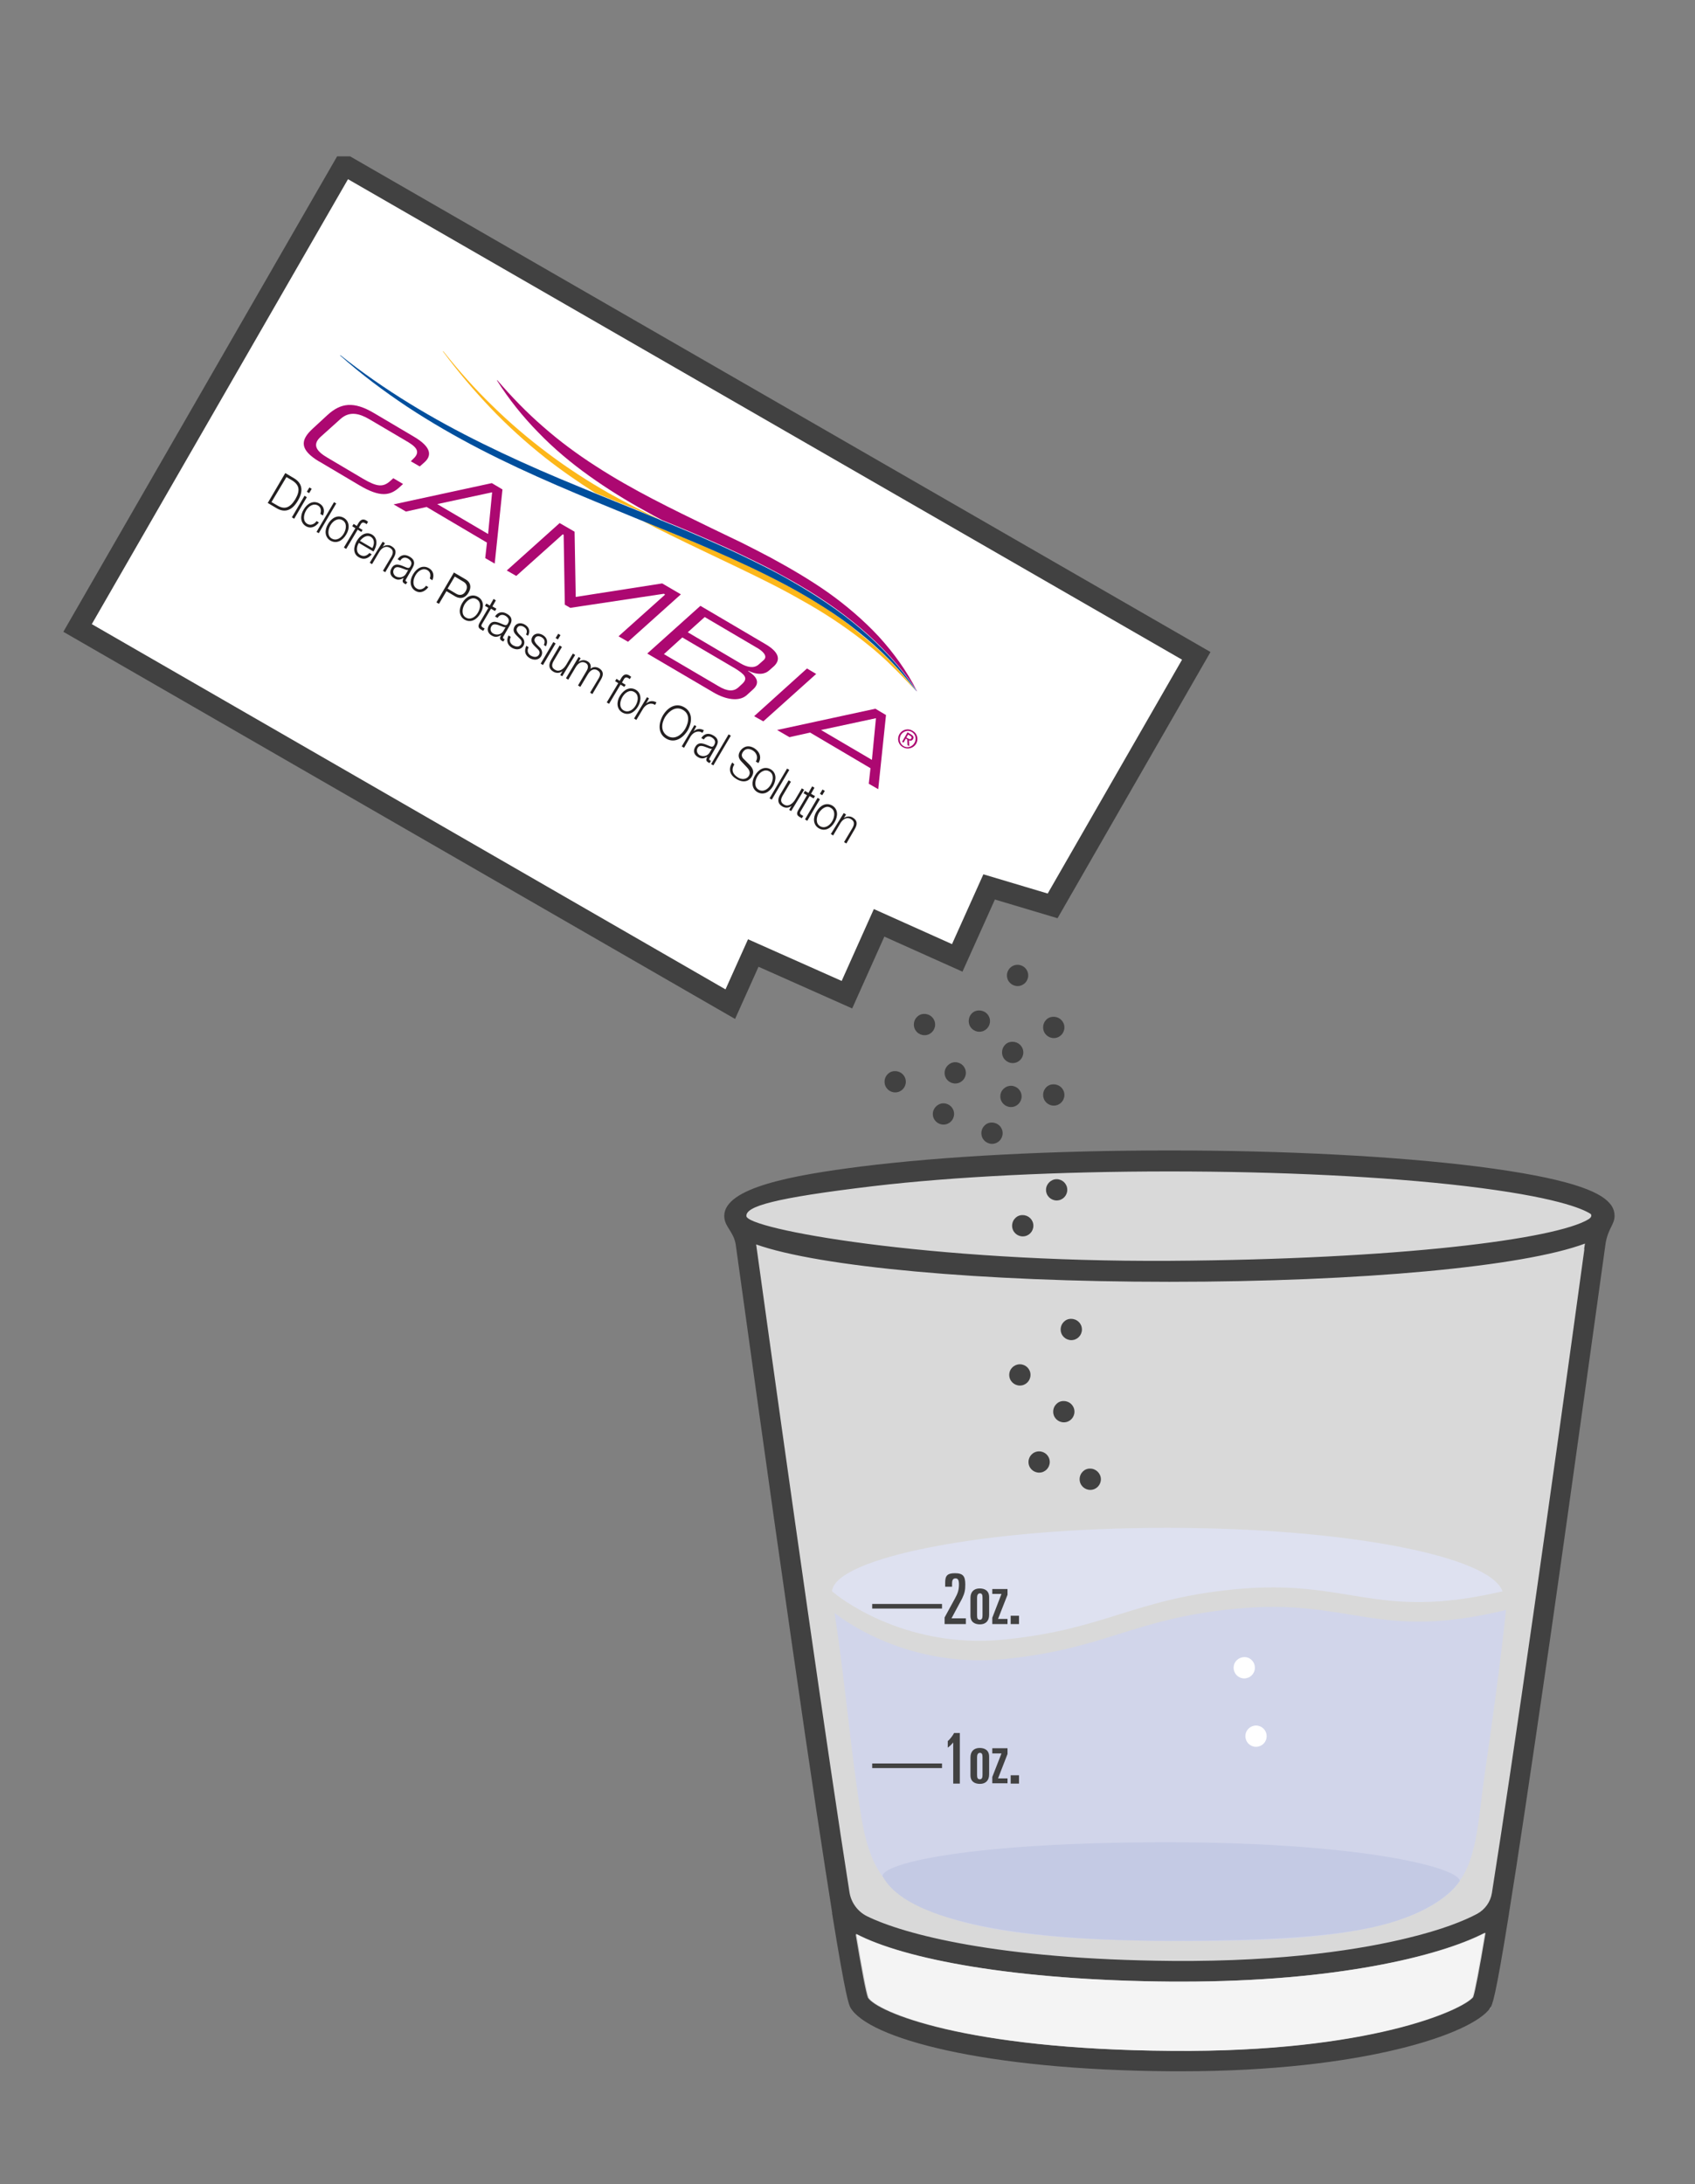 <svg version="1.1" id="Layer_1" xmlns="http://www.w3.org/2000/svg" xmlns:xlink="http://www.w3.org/1999/xlink" x="0" y="0" viewBox="0 0 590 760" xml:space="preserve"><rect x="0" y="0" width="590" height="760" fill="#808080" stroke="none"/><style>.st1{opacity:.7}.st1,.st12,.st14,.st4{clip-path:url(#SVGID_4_)}.st4{fill:#414141}.st12{fill:#ac0871}.st14{fill:#231f20}</style><defs><path id="SVGID_1_" d="M0 0h590v760H0z"/></defs><clipPath id="SVGID_2_"><use xlink:href="#SVGID_1_" overflow="visible"/></clipPath><g clip-path="url(#SVGID_2_)"><defs><path id="SVGID_3_" d="M21 54.4h541.1v666.4H21z"/></defs><clipPath id="SVGID_4_"><use xlink:href="#SVGID_3_" overflow="visible"/></clipPath><g class="st1"><defs><path id="SVGID_5_" d="M256.7 406.1h303.1v310.2H256.7z"/></defs><clipPath id="SVGID_6_"><use xlink:href="#SVGID_5_" overflow="visible"/></clipPath><g clip-path="url(#SVGID_6_)"><defs><path id="SVGID_7_" d="M256.7 406.1h303.1v310.2H256.7z"/></defs><clipPath id="SVGID_8_"><use xlink:href="#SVGID_7_" overflow="visible"/></clipPath><path d="M306.1 702.4l34.7 11.2 47.5 2.6h48.4l40-6.9 31.2-6.9 10.9-3.6 4.2-39.3 28.7-204.9 2.7-27.4c18.2-6.6-16-14.6-17.1-14.9l-41.8-4.7h-35.1l-31.2-1.5h-82.7l-40.5 1.5-33.7 8.5-15.7 5.3 3 24.5L298 693.1l8.1 9.3z" clip-path="url(#SVGID_8_)" fill="#fff"/></g></g><path class="st4" d="M562 423.1c0-1.2-.3-2.5-1.2-3.8l-.5-.6c-3.6-4.3-14.7-8.8-45.9-12.8-28.7-3.6-66.9-5.6-107.4-5.6-40.6 0-78.7 2-107.4 5.6-23.5 3-47.5 7.3-47.5 17.2 0 3.7 3.3 5.4 4 10 3.3 23.7 11.4 82.6 19.6 139.2 6.6 46.1 11.1 75.1 14 93.5l-.1.1c0 .1.1.1.1.2 4.8 29.7 5.8 31.4 6.3 32.4 6.1 10.7 46.5 21.8 111.9 22.2h3.4c63 0 101.2-13 107.4-22 .7-1 1.7-2.5 6.5-32.5l.1-.1h-.1c3-18.5 7.4-47.9 14.2-94.7 7.5-52.1 19.3-137.6 19.5-138.9.9-5.1 3.1-6.5 3.1-9.4m-257.9-10.4c28-3.3 64.5-5.1 103-5.1 38.4 0 75 1.8 103 5.1 31 3.7 40.7 7.8 43.6 9.7 0 0 .8.8-.7 1.8-11.4 7-66.3 14-145.8 14.5-84.3.5-147.4-11.1-147.4-15.6-.1-3.3 9-6.2 44.3-10.4m104 300.9c-72.4-.5-102.6-13.7-105.7-18.5-.7-1.8-2.2-9.7-4.3-22.2 16.6 8.7 54.9 16.2 110 16.6h3.6c52.9 0 89.3-8.7 105.4-17-2.1 12.5-3.6 20.4-4.3 22.4-3.6 4.5-36.1 19.3-104.7 18.7m111.2-54.9c-.5 3.1-2.4 5.7-5.1 7.2-4.5 2.4-12.1 5.5-24.1 8.4-15.5 3.8-42.3 8.3-82 8-60.7-.5-93.5-9.3-106.2-15.5-3.3-1.6-5.6-4.7-6.2-8.3-7.6-48.4-20.3-137.5-32.5-225.5 22 7.8 78.3 13 143.8 13 67 0 123.3-5.3 144.7-13.3l-.3 1.9h.1c-12 87.6-24.6 176.1-32.2 224.1"/><g class="st1"><defs><path id="SVGID_9_" d="M297.9 672.5h219v41.2h-219z"/></defs><clipPath id="SVGID_10_"><use xlink:href="#SVGID_9_" overflow="visible"/></clipPath><g clip-path="url(#SVGID_10_)"><defs><path id="SVGID_11_" d="M297.9 672.5h219v41.2h-219z"/></defs><clipPath id="SVGID_12_"><use xlink:href="#SVGID_11_" overflow="visible"/></clipPath><path d="M407.8 713.6c68.7.5 101.1-14.2 104.7-18.7.7-2 2.2-9.9 4.3-22.4-16 8.3-52.5 17-105.4 17h-3.6c-55.1-.4-93.4-7.9-110-16.6 2.1 12.5 3.6 20.4 4.3 22.2 3.1 4.9 33.3 18 105.7 18.5" clip-path="url(#SVGID_12_)" fill="#fff"/></g></g><path d="M290.5 561.2c3.2 20.8 5.1 41.8 7.6 59.5 2.2 15.2 3.4 28.5 13.7 37.1 15.8 13.1 47.5 17.3 95.5 17.6 41.5.2 77.8-1.4 95.8-15.6 11.2-8.8 11-23.7 13.7-42.5 5.6-38.3 7.4-57.1 7.4-57.1-45.6 11-53.8-4.4-94.5-.4-35.6 3.5-44.8 14-80.4 17.5-35.6 3.4-58.8-16.1-58.8-16.1" clip-path="url(#SVGID_4_)" fill="#d1d5ea"/><path d="M290.5 554.4s23.2 19.6 58.8 16.1c35.6-3.5 44.8-14 80.4-17.5 40.3-3.9 48.8 11.1 93.3.7-4.4-12.4-55.1-22.1-116.9-22.1-64.7 0-115.5 10.6-116.5 22.1" clip-path="url(#SVGID_4_)" fill="#dee1f0"/><path d="M436.8 580.3c0 2.1-1.7 3.7-3.7 3.7-2.1 0-3.7-1.7-3.7-3.7 0-2.1 1.7-3.7 3.7-3.7 2-.1 3.7 1.6 3.7 3.7m4.1 23.8c0 2.1-1.7 3.7-3.7 3.7-2.1 0-3.7-1.7-3.7-3.7 0-2.1 1.7-3.7 3.7-3.7s3.7 1.6 3.7 3.7M119.8 57.4l296.6 170.8-50 87-22.1-6.6-11.1 24.7-27.2-12.2-11.2 25-32.6-14.5-8 17.8L27 218.5z" fill="#fff" clip-path="url(#SVGID_4_)"/><path clip-path="url(#SVGID_4_)" fill="none" stroke="#414141" stroke-width="7.254" stroke-miterlimit="10" d="M119.8 57.4l296.6 170.8-50 87-22.1-6.6-11.1 24.7-27.2-12.2-11.2 25-32.6-14.5-8 17.8L27 218.5z"/><path d="M286.9 211.3c-4.1-2.6-8.3-5.1-12.6-7.4-8.6-4.6-17.4-8.8-26.4-12.6-8-3.5-16.2-6.8-24.3-10.1 3.2 1.7 6.5 3.4 9.8 5 7.7 3.8 15.4 7.4 23.1 11.1 7.7 3.7 15.3 7.4 22.6 11.6 7.4 4.1 14.4 8.7 21.1 13.9 1.6 1.3 3.3 2.6 4.9 4 1.6 1.4 3.2 2.8 4.7 4.3 3 2.9 5.9 5.9 8.7 9-5.7-7.6-12.4-14.3-19.8-20.1-3.8-3.3-7.8-6.1-11.8-8.7m-57.2-30.5c-6-2.9-11.9-5.9-17.6-9.1-7.4-4.2-14.5-8.8-21.3-13.9-6.8-5.1-13.3-10.6-19.4-16.6-6.1-5.9-11.8-12.3-17.1-19h-.1v.1c5.1 6.9 10.6 13.4 16.5 19.6 5.9 6.2 12.3 12 19 17.3 5.6 4.4 11.5 8.5 17.5 12.3 4.9 2 9.8 4 14.8 6 2.5 1.2 5.1 2.2 7.7 3.3" fill="#fdb71a" clip-path="url(#SVGID_4_)"/><path class="st12" d="M319.2 240.5c-3.5-6.9-8-13.2-13.3-19-5.3-5.7-11.3-10.8-17.6-15.3-6.4-4.5-13.1-8.4-19.9-12.1-3.4-1.8-6.9-3.6-10.3-5.3l-10.4-5c-13.8-6.7-27.5-13.3-40.3-21.6-6.4-4.1-12.5-8.6-18.2-13.6-5.8-5-11.1-10.5-16.1-16.3h-.1v.1c4.1 6.5 9 12.6 14.4 18.1 5.4 5.6 11.4 10.6 17.7 15.1 6.3 4.5 12.9 8.6 19.7 12.3 1.9 1.1 3.8 2.1 5.7 3.1 6.2 2.5 12.3 5.1 18.4 7.8 5.7 2.5 11.3 5.2 16.9 8 3.2 1.6 6.3 3.3 9.5 5.1 8.5 4.8 16.8 10.3 24.3 16.7 7.3 6.2 13.9 13.3 19.2 21.3.1.3.2.5.4.6-.1 0 0 .1 0 .1v-.1"/><path d="M319.1 240.6c-.1-.2-.2-.3-.3-.5-5.3-8-11.9-15.1-19.2-21.3-7.5-6.4-15.7-11.8-24.3-16.7-3.1-1.8-6.3-3.5-9.5-5.1-5.6-2.8-11.2-5.5-16.9-8-6.1-2.7-12.2-5.3-18.4-7.8-.3-.1-.6-.2-.9-.4-2.6-1.1-5.2-2.1-7.8-3.2-4.9-2-9.9-4-14.8-6l-12.3-5.1c-9-3.8-17.9-7.8-26.6-12.1-17.5-8.6-34.3-18.6-49.6-30.8h-.1v.1c7.3 6.5 15.2 12.4 23.3 17.8 8.2 5.4 16.7 10.3 25.4 14.8s17.6 8.6 26.6 12.5c9 3.9 18.1 7.6 27.1 11.3.9.4 1.8.7 2.7 1.1 8.1 3.3 16.3 6.6 24.3 10.1 9 3.9 17.8 8 26.4 12.6 4.3 2.3 8.5 4.8 12.6 7.4 4.1 2.6 8.1 5.4 11.9 8.5 7.4 5.8 14.1 12.6 19.8 20.1.2.2.4.5.6.7 0 .1 0 .1 0 0 .1 0 .1 0 0 0 .1 0 0 0 0 0" clip-path="url(#SVGID_4_)" fill="#004f9d"/><path class="st12" d="M114 144.4c4.6-4.2 9.1-4.9 16.3-.6l13.7 8.1c6.5 3.8 6.2 6.8 3.7 9l-1.6 1.4-3.1-1.8.8-.8c3.1-2.8.5-4.6-2.8-6.5l-12.4-7.3c-3.4-2-6.9-3-10.1-.1l-6.9 6.2c-3.2 2.9-1.1 5.2 2.3 7.2l12.5 7.4c4.8 2.8 6.9 3 9.4.8l1.1-1 3.4 2-1.2 1.1c-3.3 3-6.7 3.7-14.1-.7l-13.5-8c-.1-.1-.3-.2-.4-.2-6.8-4.1-6.7-7.4-2.2-11.5l5.1-4.7zm129.8 66.4l22.6 13.3c5.5 3.2 5 5.9 2.9 7.8l-1.6 1.4c-1.3 1.2-3.7 1.8-7.2.1l-.1.1c2.7 1.7 4.5 3.9 1.7 6.4l-2.2 2c-2.6 2.3-7.2 1.6-11.6-1l-23-13.5 18.5-16.6zm22 18.9c1.7-1.5-.7-3.3-1.8-4l-18.7-11-5.9 5.3 18.5 10.9c1.9 1.1 4.4 1.9 6.2.3l1.7-1.5zm-7.5 8.3c2.3-2.1.8-3.4-2.4-5.4l-18.4-10.8-6.4 5.8 18.9 11.1c3.3 2 5.4 1.9 7 .5l1.3-1.2zm22.6-5.4l3.2 1.9-18.4 16.5-3.2-1.8zm36.8 21.7c1.6.9 2.1 2.9 1.2 4.5-1 1.6-3 2.1-4.6 1.2-1.6-.9-2.2-2.9-1.2-4.6 1-1.6 3-2.1 4.6-1.1m-3.2 5.3c1.3.8 3 .3 3.8-1.1.8-1.4.4-3-.9-3.8-1.3-.8-3-.3-3.8 1-.8 1.4-.4 3.1.9 3.9m1.4-4.8l1.3.8c.8.5 1 1 .6 1.6-.4.6-.9.6-1.4.4l.1 2-.6-.3-.1-2-.5-.3-.8 1.4-.5-.3 1.9-3.3zm-.4 1.8l.5.3c.5.3.9.5 1.2 0 .3-.4-.1-.7-.4-.9l-.7-.4-.6 1zM194.8 182l5.2 3 .4 22.7 30.1-4.7 6.5 3.8-18.4 16.5-3.3-1.9 16.2-14.5-.4-.3-32.6 4.9-1.9-1.1-.4-24.3-.3-.2-16.2 14.5-3.3-1.9zm109.9 64.6l3.7 2.2-2.7 25.8-3.3-1.9.6-5.4-21-12.4-7.2 1.6-4.3-2.5 34.2-7.4zm.2 3.3l-19.1 4.1 17.7 10.4 1.4-14.5zm-133.7-81.8l3.7 2.2-2.7 25.8-3.3-1.9.6-5.4-21-12.4-7.2 1.6-4.3-2.5 34.2-7.4zm.1 3.2l-19.1 4.1 17.7 10.4 1.4-14.5z"/><path class="st14" d="M99.3 164.6l3.2 1.9c2.7 1.7 3.2 4.3 1.2 7.7-2 3.4-4.5 4.3-7.3 2.7l-3.2-1.9 6.1-10.4zm-4.8 10.1l1.9 1.1c2.6 1.6 4.5 1 6.4-2.1 1.8-3.1 1.4-5-1.2-6.6l-1.9-1.1-5.2 8.7zm13.2-5.1l.8.5-.9 1.5-.8-.5.9-1.5zm-1.7 2.9l.8.5-4.4 7.5-.8-.5 4.4-7.5zm5.5 6.3c.4-1.2.2-2.3-.8-2.9-1.6-.9-3.3.2-4.2 1.8-.9 1.6-1.1 3.7.5 4.6 1 .6 2.4.2 3.2-1l.8.5c-1.3 1.7-3 2.2-4.5 1.3-2-1.2-2.1-3.7-.8-5.8 1.3-2.2 3.4-3.3 5.5-2.1 1.4.8 2 2.3 1.2 4.2l-.9-.6z"/><path transform="rotate(-59.542 113.671 180.08)" class="st14" d="M107.6 179.6h12v.9h-12z"/><path class="st14" d="M120.5 186c-1.3 2.2-3.4 3.3-5.5 2.1-2-1.2-2.1-3.7-.8-5.8 1.3-2.2 3.4-3.3 5.5-2.1 2 1.2 2.1 3.7.8 5.8m-5.5-3.2c-.9 1.6-1.1 3.7.5 4.6 1.6.9 3.3-.2 4.2-1.8.9-1.6 1.1-3.7-.5-4.6-1.5-.9-3.3.2-4.2 1.8m10.8 2.3l-1.3-.8-4 6.7-.8-.5 4-6.7-1.1-.7.5-.8 1.1.7.4-.7c.7-1.3 1.6-2 2.9-1.2.2.1.4.3.6.5l-.5.8c-.2-.2-.4-.3-.6-.4-.9-.5-1.3.1-1.7.9l-.4.7 1.3.8-.4.7zm-.9 3.8c-.8 1.3-1.1 3.3.5 4.2 1.2.7 2.3.3 3.2-.7l.8.5c-1.3 1.5-2.8 2-4.5 1-2.1-1.2-1.9-3.6-.7-5.7 1.2-2 3.2-3.4 5.3-2.2 2.1 1.3 1.8 3.9.5 5.9l-5.1-3zm4.7 1.8c.8-1.4.8-3.1-.5-3.9-1.3-.8-2.8.1-3.8 1.4l4.3 2.5zm3.6-2.2l.8.5-.8 1.3c.8-.7 2.1-.8 3-.3 1.9 1.1 1.8 2.5.7 4.3l-2.8 4.8-.8-.5 2.8-4.7c.8-1.3 1-2.5-.4-3.3-1.3-.8-2.7-.1-3.6 1.3l-2.6 4.4-.8-.5 4.5-7.3zm5.2 6.1c1.1-1.7 2.7-1.8 4.2-.9 1.2.7 2.2 1.8 1 3.9l-2.3 4c-.2.3-.2.6.2.8.1.1.2.1.3.1l-.5.8c-.2-.1-.3-.1-.6-.3-.8-.5-.6-1.1-.2-1.9-1.1.6-2.1.9-3.3.1-1.2-.7-1.8-2-.9-3.5 1.2-2.1 3.1-1.1 5-.3.7.3 1.2.4 1.6-.4.7-1.2.1-2-.8-2.6-1-.6-2.1-.5-2.8.7l-.9-.5zm3.7 3.7c-.3.1-.7 0-.9-.1-1.5-.5-3.3-1.6-4.1-.1-.5.9-.1 1.9.6 2.4 1.2.7 2.9.5 3.7-1l.7-1.2zm7.5 3c.4-1.2.2-2.3-.8-2.9-1.6-.9-3.3.2-4.2 1.8-.9 1.6-1.1 3.7.5 4.6 1 .6 2.4.2 3.2-1l.8.5c-1.3 1.7-3 2.2-4.5 1.3-2-1.2-2.1-3.7-.8-5.8 1.3-2.2 3.4-3.3 5.5-2.1 1.4.8 2 2.3 1.2 4.2l-.9-.6zm8.4-2.1l4.1 2.4c1.7 1 2.1 2.7 1 4.6-1.1 1.9-2.8 2.3-4.5 1.4l-3.2-1.9-2.6 4.4-.9-.5 6.1-10.4zm-2.2 5.6l3 1.8c1.2.7 2.5.5 3.3-.9.8-1.4.4-2.6-.8-3.3l-3-1.8-2.5 4.2zm11.4 8.7c-1.3 2.2-3.4 3.3-5.5 2.1-2-1.2-2.1-3.7-.8-5.8 1.3-2.2 3.4-3.3 5.5-2.1 2.1 1.2 2.1 3.7.8 5.8m-5.5-3.2c-.9 1.6-1.1 3.7.5 4.6 1.6.9 3.3-.2 4.2-1.8.9-1.6 1.1-3.7-.5-4.6-1.5-.9-3.2.2-4.2 1.8m9.7.7l1.4.8-.5.8-1.4-.8-3 5.1c-.4.6-.5 1 .1 1.4.2.1.5.3.7.4l-.5.8c-.2-.1-.5-.3-.7-.4-1.1-.6-1.2-1.3-.5-2.5l3-5.1-1.2-.7.5-.8 1.2.7 1.3-2.3.8.5-1.2 2.1zm.9 3.5c1.1-1.7 2.7-1.8 4.2-.9 1.2.7 2.2 1.8 1 3.9l-2.3 4c-.2.3-.2.6.2.8.1.1.2.1.3.1l-.5.8c-.2-.1-.3-.1-.6-.3-.8-.5-.6-1.1-.2-1.9-1.1.6-2 .9-3.3.1-1.2-.7-1.8-2-.9-3.5 1.2-2.1 3.1-1.1 5-.3.7.3 1.2.4 1.6-.4.7-1.2.1-2-.8-2.6-1-.6-2.1-.5-2.8.7l-.9-.5zm3.7 3.7c-.3.1-.7 0-.9-.1-1.5-.5-3.3-1.6-4.1-.1-.5.9-.2 1.9.6 2.4 1.2.7 2.9.5 3.7-1l.7-1.2zm7.1 2.6c.6-1.2.2-2.1-.8-2.7-.7-.4-1.8-.6-2.3.4-.5.8.2 1.6.6 2.1l.9.9c.8.7 1.4 1.9.7 3.2-1 1.6-2.8 1.4-4 .7-1.5-.9-2.1-2.4-1.2-4.3l.8.5c-.7 1.3-.2 2.4.9 3 .8.4 2 .7 2.7-.4.5-.9 0-1.6-.7-2.2l-.9-.9c-.9-.9-1.4-1.8-.7-3.1.9-1.5 2.6-1.3 3.7-.6 1.3.8 1.9 2.2 1 3.8l-.7-.4zm6.2 3.6c.6-1.2.2-2.1-.8-2.7-.7-.4-1.8-.6-2.3.4-.5.8.2 1.6.6 2.1l.9.9c.8.7 1.4 1.9.7 3.2-1 1.6-2.8 1.4-4 .7-1.5-.9-2.1-2.3-1.2-4.3l.8.5c-.7 1.3-.2 2.4.9 3 .8.4 2 .7 2.7-.4.5-.9 0-1.6-.7-2.2l-.9-.9c-.9-.9-1.4-1.8-.7-3.1.9-1.5 2.6-1.3 3.7-.6 1.3.8 1.9 2.2 1 3.9l-.7-.5zm5-3.9l.8.5-.9 1.5-.8-.5.9-1.5zm-1.7 2.9l.8.5-4.4 7.5-.8-.5 4.4-7.5zm3.1 11.9l-.7-.4.8-1.4c-1 .8-2.2.8-3.2.2-1.7-1-1.7-2.5-.7-4.2l2.9-4.9.8.5-2.9 4.9c-.8 1.4-.7 2.4.6 3.1 1.4.8 2.9-.3 3.8-1.8l2.3-3.9.8.5-4.5 7.4zm5.7-6.7l.7.4-.7 1.3c1-.7 2-.8 3.1-.2.9.5 1.4 1.5 1 2.6 1-.8 2.1-.7 3-.2 1.5.9 1.7 2.2.7 3.9l-3 5.1-.8-.5 3-5c.7-1.2.7-2.1-.5-2.8-1.4-.8-2.6.2-3.4 1.6L202 239l-.8-.5 3-5.1c.6-1 .7-2.1-.3-2.7-1.4-.8-2.7 0-3.6 1.6l-2.5 4.2-.8-.5 4.4-7.4zm15.9 10.4l-1.3-.8-4 6.7-.8-.5 4-6.7-1.1-.7.5-.8 1.1.7.4-.7c.7-1.3 1.6-2 2.9-1.2.2.1.4.3.7.5l-.5.8c-.2-.2-.4-.3-.6-.4-.9-.5-1.3.1-1.7.9l-.4.7 1.3.8-.5.7zm4.8 6.8c-1.3 2.2-3.4 3.3-5.5 2.1-2-1.2-2.1-3.7-.8-5.8 1.3-2.1 3.4-3.3 5.5-2.1 2 1.2 2 3.7.8 5.8m-5.5-3.2c-.9 1.6-1.1 3.7.5 4.6 1.6.9 3.3-.2 4.2-1.8.9-1.6 1.1-3.7-.5-4.6-1.6-1-3.3.2-4.2 1.8m8.6 0l.7.4-1 1.8c1.1-1 2.4-1.1 3.6-.4l-.5.9c-1.4-1-3.1-.3-4.1 1.2l-2.4 4-.8-.5 4.5-7.4zm13 3.5c2.9 1.7 2.8 5.1 1.2 8-1.7 2.8-4.6 4.6-7.5 2.9-2.9-1.7-2.8-5.1-1.2-8 1.7-2.9 4.6-4.6 7.5-2.9m-5.8 10c2.4 1.4 4.8-.3 6.1-2.5 1.3-2.3 1.7-5.2-.8-6.6-2.4-1.4-4.8.3-6.2 2.5-1.3 2.2-1.6 5.1.9 6.6m9.3-3.8l.7.4-1 1.8c1.1-1 2.4-1.1 3.6-.4l-.5.9c-1.4-1-3.1-.3-4.1 1.2l-2.3 4-.8-.5 4.4-7.4zm2.4 4.5c1.1-1.7 2.7-1.8 4.2-.9 1.2.7 2.2 1.8 1 3.9l-2.3 4c-.2.3-.2.6.2.8.1.1.2.1.3.1l-.5.8c-.2-.1-.3-.1-.6-.3-.8-.5-.6-1.1-.2-1.9-1.1.6-2 .9-3.3.1-1.2-.7-1.8-2-.9-3.5 1.2-2.1 3.1-1.1 5-.3.7.3 1.2.4 1.6-.4.7-1.2.1-2-.8-2.6-1-.6-2.1-.5-2.8.7l-.9-.5zm3.7 3.7c-.3.1-.7 0-.9-.1-1.5-.5-3.3-1.6-4.1-.1-.5.9-.1 1.9.6 2.4 1.2.7 2.9.5 3.7-1l.7-1.2z"/><path transform="rotate(-59.542 251.039 260.919)" class="st14" d="M245 260.4h12v.9h-12z"/><path class="st14" d="M255.6 266c-1.3 2.1-.3 3.6 1.4 4.6 1 .6 2.8.8 3.7-.7.7-1.2-.1-2.3-.8-3l-1.7-1.8c-.9-.9-1.6-2.1-.6-3.7.6-1 2.3-2.6 4.9-1.1 1.8 1.1 2.8 3.1 1.5 5.2l-.9-.5c.9-1.6.2-3.1-1.1-3.9-1.2-.7-2.6-.8-3.5.7-.6 1-.2 1.8.5 2.4l1.9 1.9c1.1 1.2 1.8 2.4.8 4.1-.4.7-2 2.8-5.3.9-2.2-1.3-3.1-3.3-1.5-5.8l.7.7zm13.5 7.5c-1.3 2.2-3.4 3.3-5.5 2.1-2-1.2-2.1-3.7-.8-5.8 1.3-2.2 3.4-3.3 5.5-2.1 2 1.2 2 3.6.8 5.8m-5.5-3.3c-.9 1.6-1.1 3.7.5 4.6 1.6.9 3.3-.2 4.2-1.8.9-1.6 1.1-3.7-.5-4.6-1.6-.9-3.3.2-4.2 1.8"/><path transform="rotate(-59.496 271.282 272.837)" class="st14" d="M265.3 272.4h12v.9h-12z"/><path class="st14" d="M275.4 282.2l-.7-.4.8-1.4c-1 .8-2.2.8-3.2.2-1.7-1-1.7-2.5-.7-4.2l2.9-4.9.8.5-2.9 4.9c-.8 1.4-.7 2.4.6 3.1 1.4.8 2.9-.3 3.8-1.8l2.3-3.9.8.5-4.5 7.4zm6.9-6l1.4.8-.5.8-1.4-.8-3 5.1c-.4.6-.5 1 .1 1.4.2.1.5.3.7.4l-.5.8c-.2-.1-.5-.3-.7-.4-1.1-.6-1.2-1.3-.5-2.5l3-5.1-1.2-.7.5-.8 1.2.7 1.3-2.3.8.5-1.2 2.1zm4-1.5l.8.5-.9 1.5-.8-.5.9-1.5zm-1.7 2.9l.8.5-4.4 7.5-.8-.5 4.4-7.5zm5.9 8.5c-1.3 2.2-3.4 3.3-5.5 2.1-2-1.2-2.1-3.7-.8-5.8 1.3-2.2 3.4-3.3 5.5-2.1 2 1.2 2.1 3.6.8 5.8m-5.5-3.2c-.9 1.6-1.1 3.7.5 4.6 1.6.9 3.3-.2 4.2-1.8.9-1.6 1.1-3.7-.5-4.6-1.5-1-3.2.2-4.2 1.8m8.7 0l.8.5-.8 1.3c.8-.7 2.1-.8 3-.3 1.9 1.1 1.8 2.5.7 4.3l-2.8 4.8-.8-.5 2.8-4.7c.8-1.3 1-2.5-.4-3.3-1.3-.8-2.7-.1-3.6 1.3l-2.6 4.4-.8-.5 4.5-7.3z"/><path class="st4" d="M350.5 339.4c0 2.1 1.7 3.7 3.7 3.7 2.1 0 3.7-1.7 3.7-3.7 0-2.1-1.7-3.7-3.7-3.7-2.1 0-3.7 1.7-3.7 3.7m-13.3 15.9c0 2.1 1.7 3.7 3.7 3.7 2.1 0 3.7-1.7 3.7-3.7 0-2.1-1.7-3.7-3.7-3.7-2.1-.1-3.7 1.6-3.7 3.7m-19.1 1.2c0 2.1 1.7 3.7 3.7 3.7 2.1 0 3.7-1.7 3.7-3.7 0-2.1-1.7-3.7-3.7-3.7-2-.1-3.7 1.6-3.7 3.7m10.7 16.8c0 2.1 1.7 3.7 3.7 3.7 2.1 0 3.7-1.7 3.7-3.7 0-2.1-1.7-3.7-3.7-3.7s-3.7 1.7-3.7 3.7m19.4 8.2c0 2.1 1.7 3.7 3.7 3.7 2.1 0 3.7-1.7 3.7-3.7 0-2.1-1.7-3.7-3.7-3.7s-3.7 1.6-3.7 3.7m-40.3-5.1c0 2.1 1.7 3.7 3.7 3.7 2.1 0 3.7-1.7 3.7-3.7 0-2.1-1.7-3.7-3.7-3.7-2-.1-3.7 1.6-3.7 3.7m16.8 11.2c0 2.1 1.7 3.7 3.7 3.7 2.1 0 3.7-1.7 3.7-3.7 0-2.1-1.7-3.7-3.7-3.7s-3.7 1.7-3.7 3.7m16.9 6.7c0 2.1 1.7 3.7 3.7 3.7 2.1 0 3.7-1.7 3.7-3.7 0-2.1-1.7-3.7-3.7-3.7-2-.1-3.7 1.6-3.7 3.7m10.7 32.2c0 2.1 1.7 3.7 3.7 3.7 2.1 0 3.7-1.7 3.7-3.7 0-2.1-1.7-3.7-3.7-3.7-2-.1-3.7 1.6-3.7 3.7m10.8-45.5c0 2.1 1.7 3.7 3.7 3.7 2.1 0 3.7-1.7 3.7-3.7 0-2.1-1.7-3.7-3.7-3.7-2.1-.1-3.7 1.6-3.7 3.7m12.7 133.7c0 2.1 1.7 3.7 3.7 3.7 2.1 0 3.7-1.7 3.7-3.7s-1.7-3.7-3.7-3.7c-2-.1-3.7 1.6-3.7 3.7m-9.2-23.5c0 2.1 1.7 3.7 3.7 3.7 2.1 0 3.7-1.7 3.7-3.7 0-2.1-1.7-3.7-3.7-3.7-2-.1-3.7 1.6-3.7 3.7m-8.6 17.5c0 2.1 1.7 3.7 3.7 3.7 2.1 0 3.7-1.7 3.7-3.7 0-2.1-1.7-3.7-3.7-3.7-2.1 0-3.7 1.7-3.7 3.7m-6.7-30.3c0 2.1 1.7 3.7 3.7 3.7 2.1 0 3.7-1.7 3.7-3.7 0-2.1-1.7-3.7-3.7-3.7s-3.7 1.6-3.7 3.7m11.8-120.9c0 2.1 1.7 3.7 3.7 3.7 2.1 0 3.7-1.7 3.7-3.7 0-2.1-1.7-3.7-3.7-3.7-2.1-.1-3.7 1.6-3.7 3.7m6.1 105.1c0 2.1 1.7 3.7 3.7 3.7 2.1 0 3.7-1.7 3.7-3.7 0-2.1-1.7-3.7-3.7-3.7-2-.1-3.7 1.6-3.7 3.7m-5.1-48.6c0 2.1 1.7 3.7 3.7 3.7 2.1 0 3.7-1.7 3.7-3.7 0-2.1-1.7-3.7-3.7-3.7s-3.7 1.7-3.7 3.7m-15.3-47.8c0 2.1 1.7 3.7 3.7 3.7 2.1 0 3.7-1.7 3.7-3.7 0-2.1-1.7-3.7-3.7-3.7-2.1-.1-3.7 1.6-3.7 3.7m-45.2 247.4h24.3v1.6h-24.3zm28.2-7.3c-.6.7-1 1.1-1.9 1.8v-2.3c.6-.4 1.9-2.1 2.2-2.8h2v17.6h-2.3v-14.3zm6 5.2c0-2.1 1.2-3.3 3.2-3.3 1.8 0 3.3.8 3.3 3v6.2c0 2.1-1.2 3.3-3.2 3.3-1.8 0-3.3-.8-3.3-3v-6.2zm2.3 6.1c0 1 .2 1.5 1 1.5.7 0 .9-.6.9-1.5v-6.2c0-1-.2-1.5-.9-1.5s-1 .6-1 1.5v6.2zm5.3.7l3.2-8.2h-3.2v-1.8h5.3v2l-3.3 8.5h3.3v1.7h-5.3zm6.4-.6h2.9v2.9h-2.9zm-48.2-59.6h24.3v1.6h-24.3zm25.2 4.7l3.6-6.6c1-1.8 1.4-3 1.4-4.9 0-1.6-.4-2.1-1.2-2.1-.9 0-1.2.6-1.2 1.8v1.1H329v-1.4c0-2.4.7-3.3 3.4-3.3 2.8 0 3.6 1 3.6 3.9 0 2-.2 3-1.1 4.9l-3.7 6.9h5v2h-7.4v-2.3zm9-6.8c0-2.1 1.2-3.3 3.2-3.3 1.8 0 3.3.8 3.3 3v6.2c0 2.1-1.2 3.3-3.2 3.3-1.8 0-3.3-.8-3.3-3V556zm2.3 6.1c0 1 .2 1.5 1 1.5.7 0 .9-.6.9-1.5v-6.2c0-1-.2-1.5-.9-1.5s-1 .6-1 1.5v6.2zm5.3.8l3.2-8.3h-3.2v-1.7h5.3v2l-3.3 8.4h3.3v1.8h-5.3zm6.4-.7h2.9v2.9h-2.9z"/><path d="M508.1 654.5c-4.3 6.3-15.4 13.5-34.4 16.9-17.4 3.2-42.3 3.9-66.3 3.9-27.1 0-51.7-1.8-69.6-6-15.2-3.6-26.3-8.6-30.6-16.5 0-4.5 30.6-11.8 99.4-11.8 68.4.1 101.5 9 101.5 13.5" clip-path="url(#SVGID_4_)" fill="#c4cae4"/></g></svg>